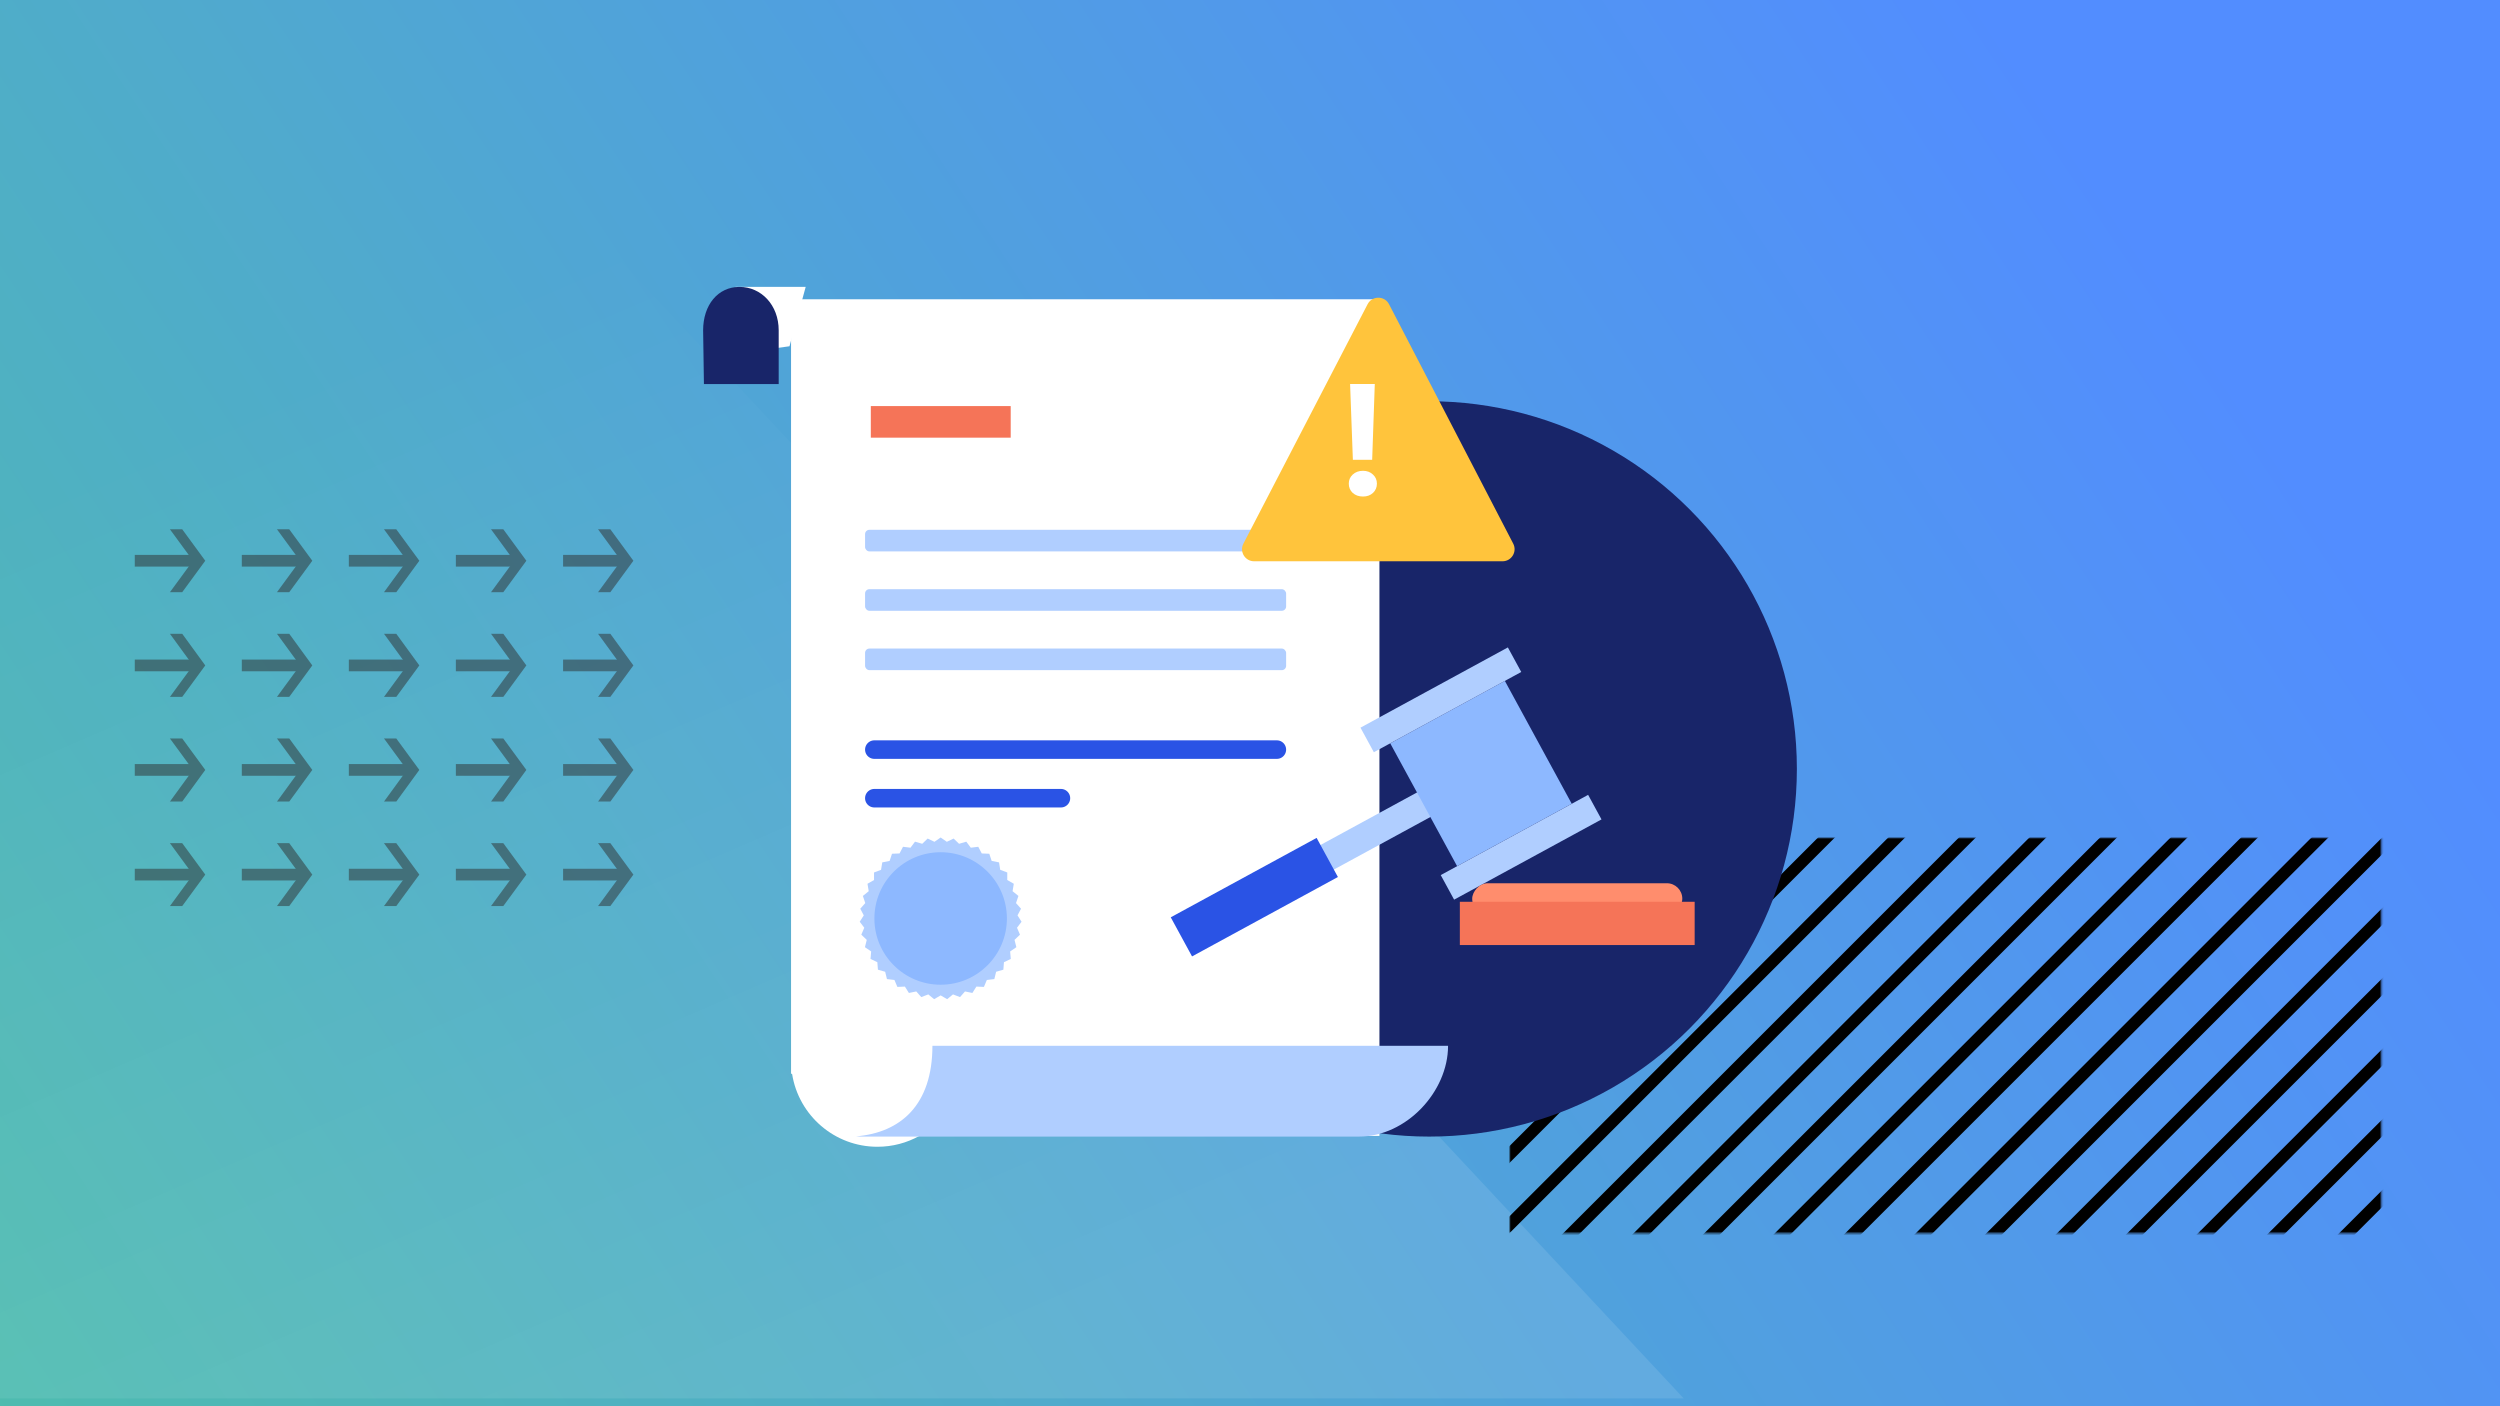 <svg width="1280" height="720" viewBox="0 0 1280 720" fill="none" xmlns="http://www.w3.org/2000/svg">
<g clip-path="url(#clip0_5565_653)">
<rect width="1280" height="720" fill="#23334C"/>
<mask id="mask0_5565_653" style="mask-type:alpha" maskUnits="userSpaceOnUse" x="0" y="0" width="1280" height="720">
<rect width="1280" height="720" fill="white"/>
</mask>
<g mask="url(#mask0_5565_653)">
<rect width="1280" height="720" fill="white"/>
<path d="M1275.18 141.252C1275.8 140.171 1277.37 140.171 1277.99 141.252L1731.74 927.173C1732.37 928.255 1731.59 929.607 1730.34 929.607H822.833C821.584 929.607 820.804 928.255 821.428 927.173L1275.18 141.252Z" fill="url(#paint0_linear_5565_653)"/>
<path d="M1274.52 2.469C1275.14 1.387 1276.71 1.387 1277.33 2.469L1731.08 788.39C1731.71 789.471 1730.93 790.824 1729.68 790.824H822.173C820.924 790.824 820.143 789.471 820.768 788.39L1274.52 2.469Z" fill="url(#paint1_linear_5565_653)"/>
<path d="M1274.2 -113.34C1274.83 -114.421 1276.39 -114.421 1277.01 -113.34L1780.08 758.005C1780.71 759.086 1779.93 760.438 1778.68 760.438H772.535C771.286 760.438 770.506 759.086 771.13 758.005L1274.2 -113.34Z" fill="url(#paint2_linear_5565_653)"/>
<path d="M3.803 141.252C3.178 140.171 1.617 140.171 0.992 141.252L-452.759 927.173C-453.384 928.255 -452.603 929.607 -451.354 929.607H456.149C457.398 929.607 458.179 928.255 457.554 927.173L3.803 141.252Z" fill="url(#paint3_linear_5565_653)"/>
<path d="M4.463 2.469C3.838 1.387 2.277 1.387 1.652 2.469L-452.099 788.39C-452.724 789.471 -451.943 790.824 -450.694 790.824H456.809C458.058 790.824 458.839 789.471 458.214 788.39L4.463 2.469Z" fill="url(#paint4_linear_5565_653)"/>
<path d="M4.781 -113.34C4.157 -114.421 2.596 -114.421 1.971 -113.34L-501.1 758.005C-501.724 759.086 -500.943 760.438 -499.694 760.438H506.447C507.696 760.438 508.477 759.086 507.852 758.005L4.781 -113.34Z" fill="url(#paint5_linear_5565_653)"/>
</g>
<rect x="-5.926" y="-2" width="1285.93" height="722" fill="url(#paint6_linear_5565_653)"/>
<path d="M862.074 715.99L195 2.012H-22V715.99H862.074Z" fill="url(#paint7_linear_5565_653)" fill-opacity="0.1"/>
<g style="mix-blend-mode:soft-light">
<mask id="mask1_5565_653" style="mask-type:luminance" maskUnits="userSpaceOnUse" x="773" y="429" width="447" height="203">
<path d="M1219.2 429H773V631.4H1219.2V429Z" fill="white"/>
</mask>
<g mask="url(#mask1_5565_653)">
<path d="M1020.87 194.36L660.176 555.055L664.489 559.368L1025.18 198.673L1020.87 194.36Z" fill="black"/>
<path d="M1038.83 212.36L678.131 573.055L682.444 577.368L1043.14 216.673L1038.83 212.36Z" fill="black"/>
<path d="M1056.92 230.459L696.229 591.154L700.542 595.468L1061.24 234.773L1056.92 230.459Z" fill="black"/>
<path d="M1074.98 248.459L714.285 609.154L718.599 613.468L1079.29 252.773L1074.98 248.459Z" fill="black"/>
<path d="M1093.08 266.559L732.383 627.254L736.696 631.567L1097.39 270.872L1093.08 266.559Z" fill="black"/>
<path d="M1111.03 284.559L750.338 645.254L754.651 649.567L1115.35 288.872L1111.03 284.559Z" fill="black"/>
<path d="M1129.13 302.66L768.436 663.355L772.749 667.669L1133.44 306.974L1129.13 302.66Z" fill="black"/>
<path d="M1147.26 320.588L786.562 681.283L790.876 685.597L1151.57 324.901L1147.26 320.588Z" fill="black"/>
<path d="M1165.28 338.76L804.588 699.455L808.901 703.768L1169.6 343.073L1165.28 338.76Z" fill="black"/>
<path d="M1183.38 356.76L822.686 717.455L826.999 721.768L1187.69 361.073L1183.38 356.76Z" fill="black"/>
<path d="M1201.34 374.86L840.641 735.555L844.954 739.868L1205.65 379.173L1201.34 374.86Z" fill="black"/>
<path d="M1219.43 392.86L858.738 753.555L863.052 757.868L1223.75 397.173L1219.43 392.86Z" fill="black"/>
<path d="M1237.49 410.959L876.795 771.654L881.108 775.968L1241.8 415.273L1237.49 410.959Z" fill="black"/>
<path d="M1255.59 429.059L894.893 789.754L899.206 794.067L1259.9 433.372L1255.59 429.059Z" fill="black"/>
<path d="M1273.54 447.059L912.848 807.754L917.161 812.067L1277.86 451.372L1273.54 447.059Z" fill="black"/>
<path d="M1291.64 465.16L930.945 825.855L935.259 830.169L1295.95 469.474L1291.64 465.16Z" fill="black"/>
<path d="M1309.7 483.16L949 843.855L953.313 848.169L1314.01 487.474L1309.7 483.16Z" fill="black"/>
<path d="M1327.79 501.26L967.098 861.955L971.411 866.268L1332.11 505.573L1327.79 501.26Z" fill="black"/>
</g>
</g>
<circle cx="731.751" cy="393.69" r="188.249" fill="#182569"/>
<g filter="url(#filter0_d_5565_653)">
<path fill-rule="evenodd" clip-rule="evenodd" d="M699.946 146.891H398.688V536.595V543.314L399.242 543.615C402.605 564.702 420.875 580.816 442.909 580.816C450.685 580.816 457.992 578.809 464.34 575.285H699.946V146.891Z" fill="white"/>
</g>
<path d="M741.403 535.455L477.398 535.455C477.398 565.757 461.108 579.907 438.328 581.816L440.495 581.934H695.799C720.053 581.934 741.403 558.947 741.403 535.455Z" fill="#B0CEFF"/>
<path d="M412.51 146.891H376.58L373.816 181.439L404.219 177.293L412.51 146.891Z" fill="white"/>
<rect x="445.855" y="207.912" width="71.624" height="16.173" fill="#F57458"/>
<rect x="442.916" y="271.262" width="215.579" height="11.055" rx="2.206" fill="#B0CEFF"/>
<rect x="442.916" y="301.664" width="215.579" height="11.055" rx="2.206" fill="#B0CEFF"/>
<rect x="442.916" y="332.066" width="215.579" height="11.055" rx="2.206" fill="#B0CEFF"/>
<g filter="url(#filter1_d_5565_653)">
<path d="M705.002 149.577C702.696 145.131 696.335 145.131 694.029 149.577L630.44 272.168C628.305 276.282 631.291 281.195 635.926 281.195H763.104C767.739 281.195 770.725 276.282 768.591 272.168L705.002 149.577Z" fill="#FFC43C"/>
</g>
<path d="M703.891 196.609L702.551 235.421H692.67L691.246 196.609H703.891ZM697.862 254.224C695.74 254.224 693.982 253.608 692.586 252.376C691.246 251.09 690.576 249.51 690.576 247.635C690.576 245.76 691.246 244.207 692.586 242.975C693.982 241.689 695.74 241.046 697.862 241.046C699.927 241.046 701.63 241.689 702.97 242.975C704.31 244.207 704.98 245.76 704.98 247.635C704.98 249.51 704.31 251.09 702.97 252.376C701.63 253.608 699.927 254.224 697.862 254.224Z" fill="white"/>
<path d="M481.61 428.801L484.779 431.001L488.26 429.338L491.035 432.018L494.738 430.934L497.047 434.025L500.876 433.549L502.66 436.971L506.515 437.115L507.727 440.778L511.509 441.54L512.117 445.35L515.729 446.708L515.718 450.566L519.065 452.486L518.435 456.292L521.431 458.724L520.199 462.38L522.765 465.261L520.963 468.672L523.034 471.928L520.707 475.006L522.23 478.551L519.44 481.216L520.373 484.959L517.192 487.142L517.513 490.987L514.023 492.631L513.723 496.478L510.014 497.541L509.101 501.29L505.27 501.744L503.768 505.298L499.913 505.132L497.86 508.398L494.082 507.616L491.531 510.511L487.928 509.133L484.946 511.581L481.61 509.643L478.274 511.581L475.292 509.133L471.688 510.511L469.138 507.616L465.36 508.398L463.307 505.132L459.452 505.298L457.95 501.744L454.118 501.29L453.206 497.541L449.497 496.478L449.197 492.631L445.707 490.987L446.028 487.142L442.846 484.959L443.78 481.216L440.99 478.551L442.512 475.006L440.186 471.928L442.257 468.672L440.455 465.261L443.021 462.38L441.789 458.724L444.785 456.292L444.155 452.486L447.502 450.566L447.491 446.708L451.102 445.35L451.711 441.54L455.493 440.778L456.705 437.115L460.56 436.971L462.344 433.549L466.172 434.025L468.482 430.934L472.185 432.018L474.96 429.338L478.441 431.001L481.61 428.801Z" fill="#B0CEFF"/>
<circle cx="481.611" cy="470.26" r="33.92" fill="#8DB8FF"/>
<path d="M378.63 146.891C389.711 146.891 398.693 156.132 398.693 169.147V196.64H360.411L360 169.147C360 156.132 367.549 146.891 378.63 146.891Z" fill="#182569"/>
<line x1="653.748" y1="383.797" x2="447.661" y2="383.797" stroke="#2A53E5" stroke-width="9.492" stroke-linecap="round" stroke-linejoin="round"/>
<line x1="543.192" y1="408.675" x2="447.657" y2="408.675" stroke="#2A53E5" stroke-width="9.492" stroke-linecap="round" stroke-linejoin="round"/>
<rect width="104.796" height="14.325" transform="matrix(-0.878 0.478 0.478 0.878 729.668 403.467)" fill="#B0CEFF"/>
<rect width="85.062" height="22.809" transform="matrix(-0.878 0.478 0.478 0.878 674.109 429)" fill="#2A53E5"/>
<rect width="66.849" height="71.624" transform="matrix(-0.878 0.478 0.478 0.878 770.488 348.625)" fill="#8DB8FF"/>
<rect width="85.949" height="14.325" transform="matrix(-0.878 0.478 0.478 0.878 772.027 331.477)" fill="#B0CEFF"/>
<rect width="85.949" height="14.325" transform="matrix(-0.878 0.478 0.478 0.878 813.121 406.963)" fill="#B0CEFF"/>
<rect width="107.571" height="15.819" rx="7.91" transform="matrix(-1 0 0 1 861.338 452.221)" fill="#FF8D6D"/>
<rect width="120.226" height="22.147" transform="matrix(-1 0 0 1 867.666 461.713)" fill="#F57458"/>
<g style="mix-blend-mode:overlay" opacity="0.5">
<path d="M99.5 284.1H69V290.1H99.5V284.1Z" fill="#2D2E2E"/>
<path d="M93.3 271H87L98.8 287.1L87 303.2H93.3L105.1 287.1L93.3 271Z" fill="#2D2E2E"/>
<path d="M99.5 337.699H69V343.699H99.5V337.699Z" fill="#2D2E2E"/>
<path d="M93.3 324.5H87L98.8 340.7L87 356.8H93.3L105.1 340.7L93.3 324.5Z" fill="#2D2E2E"/>
<path d="M99.5 391.199H69V397.199H99.5V391.199Z" fill="#2D2E2E"/>
<path d="M93.3 378.1H87L98.8 394.2L87 410.4H93.3L105.1 394.2L93.3 378.1Z" fill="#2D2E2E"/>
<path d="M99.5 444.799H69V450.799H99.5V444.799Z" fill="#2D2E2E"/>
<path d="M93.3 431.699H87L98.8 447.799L87 463.899H93.3L105.1 447.799L93.3 431.699Z" fill="#2D2E2E"/>
<path d="M154.301 284.1H123.801V290.1H154.301V284.1Z" fill="#2D2E2E"/>
<path d="M148.101 271H141.801L153.601 287.1L141.801 303.2H148.101L159.901 287.1L148.101 271Z" fill="#2D2E2E"/>
<path d="M154.301 337.699H123.801V343.699H154.301V337.699Z" fill="#2D2E2E"/>
<path d="M148.101 324.5H141.801L153.601 340.7L141.801 356.8H148.101L159.901 340.7L148.101 324.5Z" fill="#2D2E2E"/>
<path d="M154.301 391.199H123.801V397.199H154.301V391.199Z" fill="#2D2E2E"/>
<path d="M148.101 378.1H141.801L153.601 394.2L141.801 410.4H148.101L159.901 394.2L148.101 378.1Z" fill="#2D2E2E"/>
<path d="M154.301 444.799H123.801V450.799H154.301V444.799Z" fill="#2D2E2E"/>
<path d="M148.101 431.699H141.801L153.601 447.799L141.801 463.899H148.101L159.901 447.799L148.101 431.699Z" fill="#2D2E2E"/>
<path d="M209.1 284.1H178.6V290.1H209.1V284.1Z" fill="#2D2E2E"/>
<path d="M202.9 271H196.6L208.4 287.1L196.6 303.2H202.9L214.7 287.1L202.9 271Z" fill="#2D2E2E"/>
<path d="M209.1 337.699H178.6V343.699H209.1V337.699Z" fill="#2D2E2E"/>
<path d="M202.9 324.5H196.6L208.4 340.7L196.6 356.8H202.9L214.7 340.7L202.9 324.5Z" fill="#2D2E2E"/>
<path d="M209.1 391.199H178.6V397.199H209.1V391.199Z" fill="#2D2E2E"/>
<path d="M202.9 378.1H196.6L208.4 394.2L196.6 410.4H202.9L214.7 394.2L202.9 378.1Z" fill="#2D2E2E"/>
<path d="M209.1 444.799H178.6V450.799H209.1V444.799Z" fill="#2D2E2E"/>
<path d="M202.9 431.699H196.6L208.4 447.799L196.6 463.899H202.9L214.7 447.799L202.9 431.699Z" fill="#2D2E2E"/>
<path d="M263.9 284.1H233.4V290.1H263.9V284.1Z" fill="#2D2E2E"/>
<path d="M257.7 271H251.4L263.2 287.1L251.4 303.2H257.7L269.5 287.1L257.7 271Z" fill="#2D2E2E"/>
<path d="M263.9 337.699H233.4V343.699H263.9V337.699Z" fill="#2D2E2E"/>
<path d="M257.7 324.5H251.4L263.2 340.7L251.4 356.8H257.7L269.5 340.7L257.7 324.5Z" fill="#2D2E2E"/>
<path d="M263.9 391.199H233.4V397.199H263.9V391.199Z" fill="#2D2E2E"/>
<path d="M257.7 378.1H251.4L263.2 394.2L251.4 410.4H257.7L269.5 394.2L257.7 378.1Z" fill="#2D2E2E"/>
<path d="M263.9 444.799H233.4V450.799H263.9V444.799Z" fill="#2D2E2E"/>
<path d="M257.7 431.699H251.4L263.2 447.799L251.4 463.899H257.7L269.5 447.799L257.7 431.699Z" fill="#2D2E2E"/>
<path d="M318.801 284.1H288.301V290.1H318.801V284.1Z" fill="#2D2E2E"/>
<path d="M312.501 271H306.201L318.001 287.1L306.201 303.2H312.501L324.301 287.1L312.501 271Z" fill="#2D2E2E"/>
<path d="M318.801 337.699H288.301V343.699H318.801V337.699Z" fill="#2D2E2E"/>
<path d="M312.501 324.5H306.201L318.001 340.7L306.201 356.8H312.501L324.301 340.7L312.501 324.5Z" fill="#2D2E2E"/>
<path d="M318.801 391.199H288.301V397.199H318.801V391.199Z" fill="#2D2E2E"/>
<path d="M312.501 378.1H306.201L318.001 394.2L306.201 410.4H312.501L324.301 394.2L312.501 378.1Z" fill="#2D2E2E"/>
<path d="M318.801 444.799H288.301V450.799H318.801V444.799Z" fill="#2D2E2E"/>
<path d="M312.501 431.699H306.201L318.001 447.799L306.201 463.899H312.501L324.301 447.799L312.501 431.699Z" fill="#2D2E2E"/>
</g>
</g>
<defs>
<filter id="filter0_d_5565_653" x="354.394" y="102.597" width="402.501" height="535.169" filterUnits="userSpaceOnUse" color-interpolation-filters="sRGB">
<feFlood flood-opacity="0" result="BackgroundImageFix"/>
<feColorMatrix in="SourceAlpha" type="matrix" values="0 0 0 0 0 0 0 0 0 0 0 0 0 0 0 0 0 0 127 0" result="hardAlpha"/>
<feOffset dx="6.328" dy="6.328"/>
<feGaussianBlur stdDeviation="25.311"/>
<feColorMatrix type="matrix" values="0 0 0 0 0.094 0 0 0 0 0.145 0 0 0 0 0.412 0 0 0 0.24 0"/>
<feBlend mode="normal" in2="BackgroundImageFix" result="effect1_dropShadow_5565_653"/>
<feBlend mode="normal" in="SourceGraphic" in2="effect1_dropShadow_5565_653" result="shape"/>
</filter>
<filter id="filter1_d_5565_653" x="586.47" y="102.976" width="238.45" height="233.846" filterUnits="userSpaceOnUse" color-interpolation-filters="sRGB">
<feFlood flood-opacity="0" result="BackgroundImageFix"/>
<feColorMatrix in="SourceAlpha" type="matrix" values="0 0 0 0 0 0 0 0 0 0 0 0 0 0 0 0 0 0 127 0" result="hardAlpha"/>
<feOffset dx="6.181" dy="6.181"/>
<feGaussianBlur stdDeviation="24.723"/>
<feColorMatrix type="matrix" values="0 0 0 0 0.094 0 0 0 0 0.145 0 0 0 0 0.412 0 0 0 0.16 0"/>
<feBlend mode="normal" in2="BackgroundImageFix" result="effect1_dropShadow_5565_653"/>
<feBlend mode="normal" in="SourceGraphic" in2="effect1_dropShadow_5565_653" result="shape"/>
</filter>
<linearGradient id="paint0_linear_5565_653" x1="1654.2" y1="795.324" x2="855.069" y2="726.19" gradientUnits="userSpaceOnUse">
<stop stop-color="#58D1BD"/>
<stop offset="1" stop-color="white" stop-opacity="0"/>
</linearGradient>
<linearGradient id="paint1_linear_5565_653" x1="1653.54" y1="656.54" x2="854.409" y2="587.407" gradientUnits="userSpaceOnUse">
<stop stop-color="#58D1BD"/>
<stop offset="1" stop-color="white" stop-opacity="0"/>
</linearGradient>
<linearGradient id="paint2_linear_5565_653" x1="1694.02" y1="611.65" x2="808.557" y2="535.048" gradientUnits="userSpaceOnUse">
<stop stop-color="#58D1BD"/>
<stop offset="1" stop-color="white" stop-opacity="0"/>
</linearGradient>
<linearGradient id="paint3_linear_5565_653" x1="-375.222" y1="795.324" x2="423.913" y2="726.19" gradientUnits="userSpaceOnUse">
<stop stop-color="#58D1BD"/>
<stop offset="1" stop-color="white" stop-opacity="0"/>
</linearGradient>
<linearGradient id="paint4_linear_5565_653" x1="-374.562" y1="656.54" x2="424.573" y2="587.407" gradientUnits="userSpaceOnUse">
<stop stop-color="#58D1BD"/>
<stop offset="1" stop-color="white" stop-opacity="0"/>
</linearGradient>
<linearGradient id="paint5_linear_5565_653" x1="-415.035" y1="611.65" x2="470.425" y2="535.048" gradientUnits="userSpaceOnUse">
<stop stop-color="#58D1BD"/>
<stop offset="1" stop-color="white" stop-opacity="0"/>
</linearGradient>
<linearGradient id="paint6_linear_5565_653" x1="1087.11" y1="106.3" x2="-4.697" y2="830.154" gradientUnits="userSpaceOnUse">
<stop stop-color="#528DFF"/>
<stop offset="1" stop-color="#4EBEAB"/>
</linearGradient>
<linearGradient id="paint7_linear_5565_653" x1="186.963" y1="178.501" x2="419.314" y2="716.302" gradientUnits="userSpaceOnUse">
<stop stop-color="white" stop-opacity="0"/>
<stop offset="1" stop-color="white"/>
</linearGradient>
<clipPath id="clip0_5565_653">
<rect width="1280" height="720" fill="white"/>
</clipPath>
</defs>
</svg>

